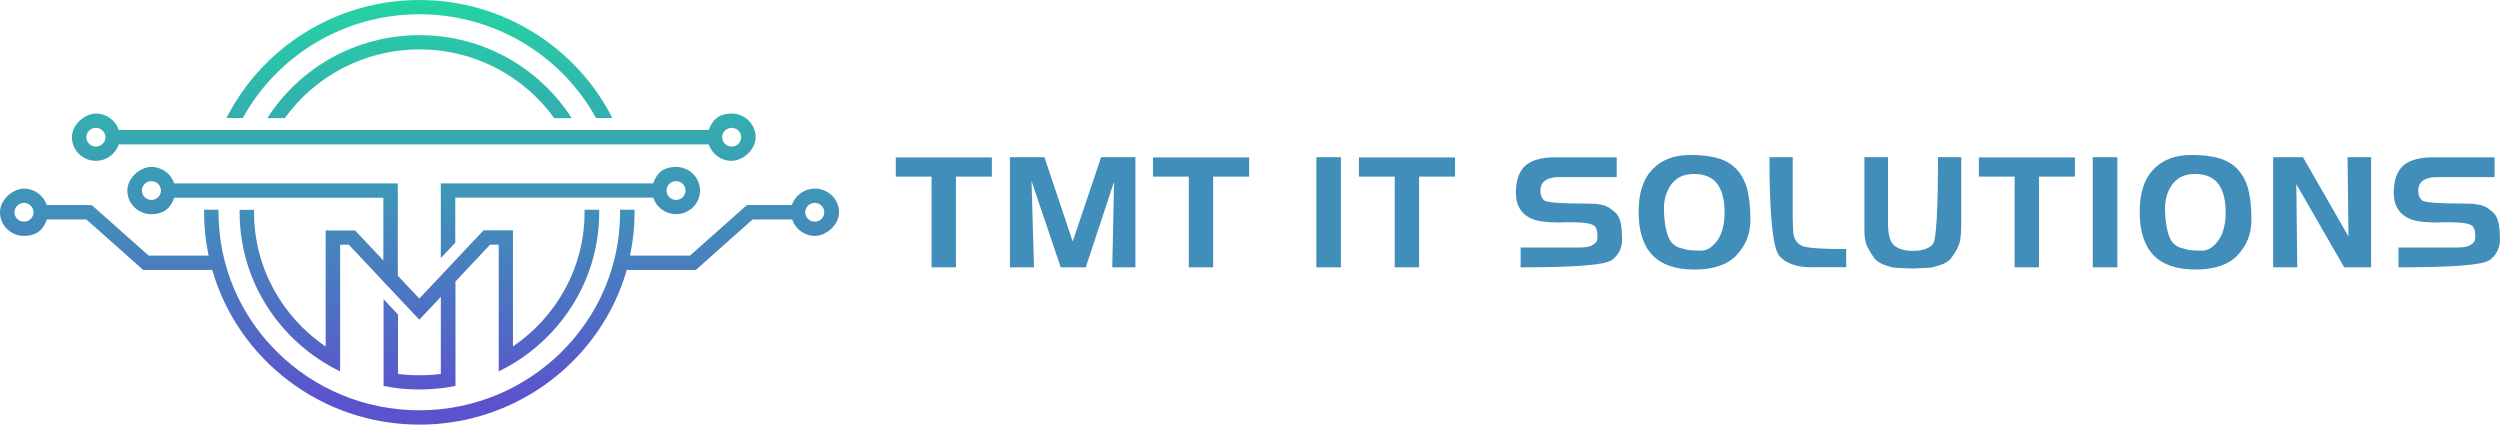 <svg width="265" height="45" viewBox="0 0 265 45" fill="none" xmlns="http://www.w3.org/2000/svg">
<g clip-path="url(#clip0_310_2727)">
<path d="M44.458 1.51C52.526 1.51 59.574 5.965 63.179 12.508H64.906C61.16 5.108 53.395 0 44.458 0C35.521 0 27.756 5.108 24.01 12.508H25.736C29.342 5.965 36.379 1.51 44.458 1.51Z" fill="url(#paint0_linear_310_2727)"/>
<path d="M63.494 22.232H61.963C61.963 22.318 61.963 22.414 61.963 22.5C61.963 28.39 58.955 33.605 54.373 36.722V24.417H51.256L48.259 27.598L46.728 29.225L44.447 31.646L42.167 29.225V19.437H18.461C18.135 18.42 17.169 17.692 16.039 17.692C14.91 17.692 13.498 18.816 13.498 20.198C13.498 21.579 14.638 22.703 16.039 22.703C17.44 22.703 18.135 21.965 18.461 20.958H40.636V27.608L37.638 24.428H34.522V36.733C29.939 33.616 26.931 28.401 26.931 22.511C26.931 16.621 26.931 22.329 26.931 22.243H25.4C25.4 22.329 25.4 22.425 25.4 22.511C25.4 29.9 29.744 36.304 36.053 39.367V25.938H36.976L40.636 29.836L42.167 31.464L44.447 33.884L46.728 31.464V39.635C46.304 39.688 45.87 39.731 45.435 39.752C45.109 39.774 44.784 39.774 44.458 39.774C44.132 39.774 43.806 39.774 43.481 39.752C43.046 39.731 42.612 39.688 42.188 39.635V33.338L40.657 31.71V40.909C41.135 41.005 41.624 41.08 42.112 41.145C42.883 41.241 43.665 41.284 44.469 41.284C45.272 41.284 46.054 41.23 46.825 41.145C47.314 41.08 47.803 41.005 48.281 40.909V29.836L51.94 25.938H52.863V39.367C59.161 36.304 63.516 29.9 63.516 22.511C63.516 15.121 63.516 22.329 63.516 22.243L63.494 22.232ZM16.05 21.194C15.496 21.194 15.04 20.744 15.04 20.198C15.04 19.651 15.496 19.202 16.05 19.202C16.604 19.202 17.06 19.651 17.06 20.198C17.06 20.744 16.604 21.194 16.05 21.194Z" fill="url(#paint1_linear_310_2727)"/>
<path d="M44.458 3.727C37.682 3.727 31.709 7.239 28.343 12.519H30.189C33.36 8.118 38.583 5.237 44.469 5.237C50.355 5.237 55.567 8.118 58.749 12.519H60.595C57.218 7.239 51.256 3.727 44.48 3.727H44.458Z" fill="url(#paint2_linear_310_2727)"/>
<path d="M10.164 17.049C11.293 17.049 12.26 16.31 12.586 15.303H75.135C75.461 16.321 76.428 17.049 77.557 17.049C78.686 17.049 80.098 15.925 80.098 14.543C80.098 13.162 78.958 12.037 77.557 12.037C76.156 12.037 75.461 12.776 75.135 13.783H12.586C12.26 12.765 11.293 12.037 10.164 12.037C9.035 12.037 7.623 13.162 7.623 14.543C7.623 15.925 8.763 17.049 10.164 17.049ZM77.557 13.547C78.111 13.547 78.567 13.997 78.567 14.543C78.567 15.089 78.111 15.539 77.557 15.539C77.003 15.539 76.547 15.089 76.547 14.543C76.547 13.997 77.003 13.547 77.557 13.547ZM10.164 13.547C10.718 13.547 11.174 13.997 11.174 14.543C11.174 15.089 10.718 15.539 10.164 15.539C9.61 15.539 9.154 15.089 9.154 14.543C9.154 13.997 9.61 13.547 10.164 13.547Z" fill="url(#paint3_linear_310_2727)"/>
<path d="M86.364 19.994C85.235 19.994 84.268 20.733 83.942 21.74H79.164L73.138 27.094H66.785C67.1 25.606 67.263 24.074 67.263 22.5C67.263 20.926 67.263 22.318 67.263 22.232H65.731C65.731 22.318 65.731 22.414 65.731 22.5C65.731 34.077 56.186 43.49 44.447 43.49C32.708 43.49 23.163 34.077 23.163 22.5C23.163 10.923 23.163 22.318 23.163 22.232H21.632C21.632 22.318 21.632 22.414 21.632 22.5C21.632 24.074 21.795 25.606 22.11 27.094H15.757L9.73 21.74H4.952C4.626 20.722 3.66 19.994 2.53 19.994C1.401 19.994 0 21.119 0 22.5C0 23.881 1.14 25.006 2.541 25.006C3.942 25.006 4.637 24.267 4.963 23.26H9.154L15.181 28.615H22.5C25.204 38.071 34.033 45.011 44.469 45.011C54.905 45.011 63.733 38.06 66.437 28.615H73.757L79.783 23.26H83.975C84.301 24.278 85.267 25.006 86.397 25.006C87.526 25.006 88.938 23.881 88.938 22.5C88.938 21.119 87.798 19.994 86.397 19.994H86.364ZM2.541 23.496C1.987 23.496 1.531 23.046 1.531 22.5C1.531 21.954 1.987 21.504 2.541 21.504C3.095 21.504 3.551 21.954 3.551 22.5C3.551 23.046 3.095 23.496 2.541 23.496ZM86.364 23.496C85.81 23.496 85.354 23.046 85.354 22.5C85.354 21.954 85.81 21.504 86.364 21.504C86.918 21.504 87.374 21.954 87.374 22.5C87.374 23.046 86.918 23.496 86.364 23.496Z" fill="url(#paint4_linear_310_2727)"/>
<path d="M71.66 22.703C73.061 22.703 74.202 21.579 74.202 20.198C74.202 18.816 73.061 17.692 71.66 17.692C70.26 17.692 69.565 18.43 69.239 19.437H46.727V27.351L48.259 25.724V20.947H69.239C69.565 21.965 70.531 22.693 71.66 22.693V22.703ZM71.66 19.202C72.214 19.202 72.671 19.651 72.671 20.198C72.671 20.744 72.214 21.194 71.66 21.194C71.107 21.194 70.651 20.744 70.651 20.198C70.651 19.651 71.107 19.202 71.66 19.202Z" fill="url(#paint5_linear_310_2727)"/>
<path d="M101.329 18.72V28.337H98.744V18.72H94.954V16.685H105.14V18.72H101.318H101.329Z" fill="#428EBA"/>
<path d="M117.899 28.337L118.095 19.255L115.087 28.337H112.437L109.342 19.18L109.603 28.337H107.051V16.663H110.71L113.708 25.606L116.716 16.663H120.353V28.337H117.899Z" fill="#428EBA"/>
<path d="M128.596 18.72V28.337H126.012V18.72H122.222V16.685H132.408V18.72H128.585H128.596Z" fill="#428EBA"/>
<path d="M139.531 28.337V16.663H142.137V28.337H139.531Z" fill="#428EBA"/>
<path d="M150.423 18.72V28.337H147.839V18.72H144.049V16.685H154.235V18.72H150.412H150.423Z" fill="#428EBA"/>
<path d="M170.796 27.587C170.122 28.09 166.919 28.337 161.185 28.337V26.238H167.407C168.016 26.238 168.45 26.163 168.721 26.023C169.123 25.82 169.33 25.552 169.33 25.209C169.33 24.867 169.308 24.61 169.275 24.481C169.264 24.363 169.232 24.267 169.178 24.192C169.145 24.106 169.102 24.031 169.047 23.978C168.765 23.699 167.95 23.56 166.626 23.56H166.061L165.257 23.582C164.019 23.582 163.107 23.474 162.543 23.26C161.305 22.789 160.686 21.847 160.686 20.433C160.686 19.02 161.066 18.024 161.837 17.434C162.521 16.931 163.52 16.674 164.834 16.674H171.371V18.773H165.225C164.627 18.773 164.161 18.891 163.813 19.116C163.466 19.362 163.281 19.726 163.281 20.208C163.281 20.69 163.433 21.033 163.726 21.268C164.03 21.472 165.507 21.579 168.135 21.579L169.069 21.6L169.46 21.654L169.807 21.718C170.068 21.772 170.318 21.868 170.568 22.007L170.85 22.222L171.208 22.511C171.469 22.736 171.653 23.089 171.773 23.549C171.882 23.989 171.936 24.631 171.936 25.466C171.936 26.302 171.556 27.062 170.785 27.63L170.796 27.587Z" fill="#428EBA"/>
<path d="M184.077 27.051C183.61 27.555 182.991 27.93 182.252 28.187C181.514 28.444 180.634 28.572 179.603 28.572C177.605 28.572 176.117 28.058 175.14 27.03C174.173 26.013 173.695 24.492 173.695 22.468C173.695 20.444 174.173 18.987 175.14 17.97C176.106 16.942 177.442 16.428 179.158 16.428C180.873 16.428 182.166 16.674 183.056 17.156C184.066 17.702 184.772 18.613 185.163 19.898C185.282 20.347 185.38 20.851 185.445 21.386C185.51 21.975 185.543 22.618 185.543 23.335C185.543 24.77 185.054 26.013 184.077 27.041V27.051ZM182.166 19.673C181.623 18.848 180.776 18.441 179.592 18.441C178.408 18.441 177.637 18.848 177.073 19.662C176.616 20.348 176.378 21.151 176.378 22.093C176.378 23.035 176.486 23.935 176.692 24.663C176.779 24.995 176.921 25.317 177.116 25.616C177.344 25.905 177.626 26.12 177.974 26.248L178.799 26.473C179.125 26.537 179.635 26.57 180.309 26.57C180.982 26.57 181.579 26.163 182.133 25.349C182.578 24.642 182.806 23.699 182.806 22.511C182.806 21.322 182.589 20.326 182.144 19.673H182.166Z" fill="#428EBA"/>
<path d="M192.145 28.337C190.516 28.337 189.354 27.951 188.638 27.169C187.921 26.377 187.562 22.875 187.562 16.663H190.028V23.078L190.049 23.796L190.082 24.62C190.147 25.306 190.451 25.777 190.983 26.045C191.396 26.28 192.97 26.398 195.696 26.398V28.326H192.145V28.337Z" fill="#428EBA"/>
<path d="M207.739 25.648C207.609 26.141 207.305 26.719 206.816 27.373C206.599 27.662 206.219 27.908 205.697 28.09L204.937 28.315C204.666 28.369 204.405 28.401 204.166 28.401L202.765 28.465L201.419 28.412C201.191 28.412 200.963 28.39 200.746 28.358C200.561 28.347 200.279 28.272 199.888 28.133C199.356 27.951 198.986 27.726 198.747 27.448C198.585 27.244 198.422 27.009 198.259 26.73C198.107 26.484 197.976 26.248 197.879 26.034C197.716 25.616 197.629 25.102 197.629 24.492V16.653H200.127V23.667C200.127 24.727 200.3 25.456 200.637 25.863C201.05 26.345 201.766 26.591 202.765 26.591C203.764 26.591 204.492 26.345 204.894 25.863C205.241 25.424 205.426 22.35 205.426 16.653H207.891V23.732C207.891 24.599 207.837 25.242 207.739 25.648Z" fill="#428EBA"/>
<path d="M216.133 18.72V28.337H213.549V18.72H209.759V16.685H219.945V18.72H216.122H216.133Z" fill="#428EBA"/>
<path d="M221.834 28.337V16.663H224.44V28.337H221.834Z" fill="#428EBA"/>
<path d="M237.189 27.051C236.722 27.555 236.103 27.93 235.365 28.187C234.626 28.444 233.747 28.572 232.715 28.572C230.717 28.572 229.229 28.058 228.252 27.03C227.285 26.013 226.808 24.492 226.808 22.468C226.808 20.444 227.285 18.987 228.252 17.97C229.218 16.942 230.554 16.428 232.27 16.428C233.986 16.428 235.278 16.674 236.168 17.156C237.178 17.702 237.884 18.613 238.275 19.898C238.394 20.347 238.492 20.851 238.557 21.386C238.623 21.975 238.655 22.618 238.655 23.335C238.655 24.77 238.166 26.013 237.189 27.041V27.051ZM235.278 19.673C234.735 18.848 233.888 18.441 232.704 18.441C231.521 18.441 230.75 18.848 230.185 19.662C229.729 20.348 229.49 21.151 229.49 22.093C229.49 23.035 229.598 23.935 229.805 24.663C229.892 24.995 230.033 25.317 230.228 25.616C230.456 25.905 230.739 26.12 231.086 26.248L231.911 26.473C232.237 26.537 232.748 26.57 233.421 26.57C234.094 26.57 234.691 26.163 235.245 25.349C235.691 24.642 235.919 23.699 235.919 22.511C235.919 21.322 235.701 20.326 235.256 19.673H235.278Z" fill="#428EBA"/>
<path d="M248.483 28.337L243.411 19.523L243.509 28.337H240.957V16.663H244.117L248.939 25.07L248.841 16.663H251.339V28.337H248.472H248.483Z" fill="#428EBA"/>
<path d="M263.849 27.587C263.176 28.09 259.972 28.337 254.239 28.337V26.238H260.461C261.069 26.238 261.504 26.163 261.775 26.023C262.177 25.82 262.383 25.552 262.383 25.209C262.383 24.867 262.362 24.61 262.329 24.481C262.318 24.363 262.286 24.267 262.231 24.192C262.199 24.106 262.155 24.031 262.101 23.978C261.819 23.699 261.004 23.56 259.679 23.56H259.115L258.311 23.582C257.073 23.582 256.161 23.474 255.596 23.26C254.358 22.789 253.739 21.847 253.739 20.433C253.739 19.02 254.119 18.024 254.89 17.434C255.574 16.931 256.574 16.674 257.888 16.674H264.425V18.773H258.278C257.681 18.773 257.214 18.891 256.867 19.116C256.519 19.362 256.335 19.726 256.335 20.208C256.335 20.69 256.487 21.033 256.78 21.268C257.084 21.472 258.561 21.579 261.189 21.579L262.123 21.6L262.514 21.654L262.861 21.718C263.122 21.772 263.371 21.868 263.621 22.007L263.904 22.222L264.262 22.511C264.523 22.736 264.707 23.089 264.827 23.549C264.935 23.989 264.989 24.631 264.989 25.466C264.989 26.302 264.609 27.062 263.838 27.63L263.849 27.587Z" fill="#428EBA"/>
</g>
<defs>
<linearGradient id="paint0_linear_310_2727" x1="44.458" y1="-0.428" x2="44.458" y2="42.323" gradientUnits="userSpaceOnUse">
<stop stop-color="#23D5A3"/>
<stop offset="1" stop-color="#5B53CD"/>
</linearGradient>
<linearGradient id="paint1_linear_310_2727" x1="38.507" y1="-0.428" x2="38.507" y2="42.323" gradientUnits="userSpaceOnUse">
<stop stop-color="#23D5A3"/>
<stop offset="1" stop-color="#5B53CD"/>
</linearGradient>
<linearGradient id="paint2_linear_310_2727" x1="-5.24298e-05" y1="-0.428" x2="0.106" y2="42.323" gradientUnits="userSpaceOnUse">
<stop stop-color="#23D5A3"/>
<stop offset="1" stop-color="#5B53CD"/>
</linearGradient>
<linearGradient id="paint3_linear_310_2727" x1="43.861" y1="-0.428" x2="43.861" y2="42.323" gradientUnits="userSpaceOnUse">
<stop stop-color="#23D5A3"/>
<stop offset="1" stop-color="#5B53CD"/>
</linearGradient>
<linearGradient id="paint4_linear_310_2727" x1="44.458" y1="-0.428" x2="44.458" y2="42.323" gradientUnits="userSpaceOnUse">
<stop stop-color="#23D5A3"/>
<stop offset="1" stop-color="#5B53CD"/>
</linearGradient>
<linearGradient id="paint5_linear_310_2727" x1="60.465" y1="-0.428" x2="60.465" y2="42.323" gradientUnits="userSpaceOnUse">
<stop stop-color="#23D5A3"/>
<stop offset="1" stop-color="#5B53CD"/>
</linearGradient>
<clipPath id="clip0_310_2727">
<rect width="265" height="45" fill="white"/>
</clipPath>
</defs>
</svg>
